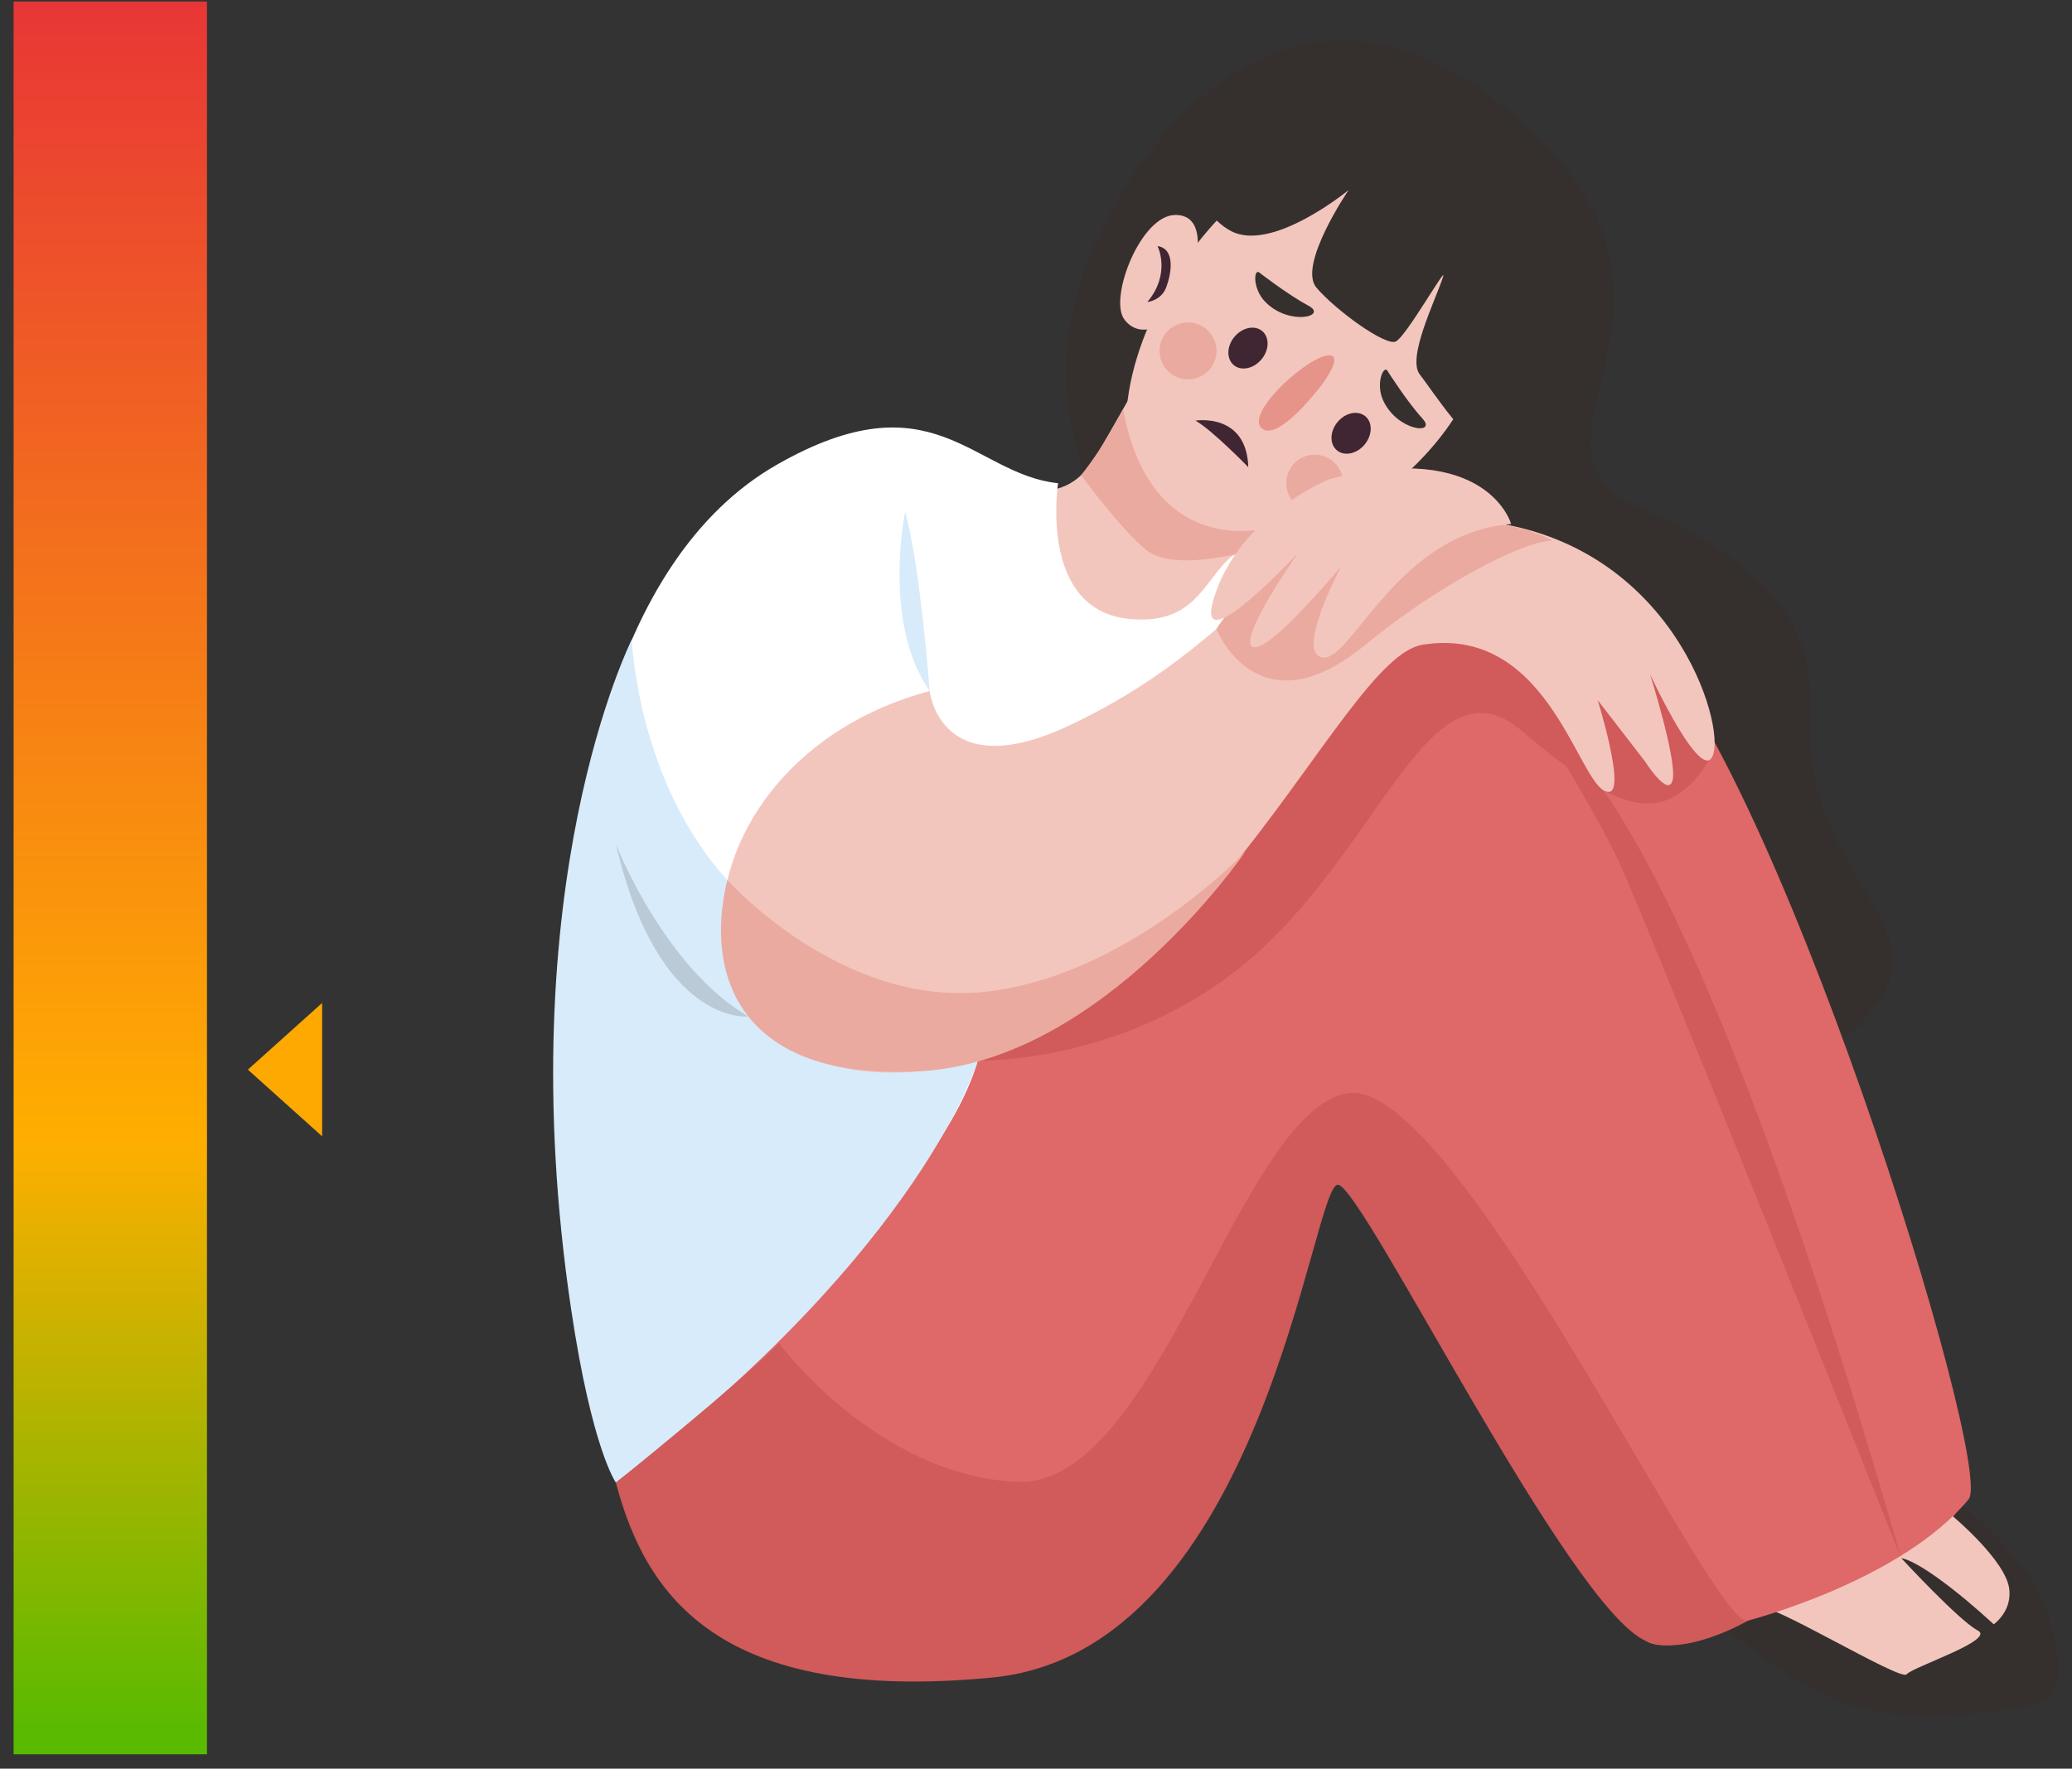 <svg width="130" height="111" viewBox="0 0 130 111" fill="none" xmlns="http://www.w3.org/2000/svg">
<rect x="0" y="0" width="130" height="111" fill="#333333" stroke="none"/>
<rect x="0.854" y="0.096" width="12.132" height="110" fill="url(#paint0_linear_0_4447)"/>
<path d="M15.552 67.129L20.21 62.945L20.21 71.313L15.552 67.129Z" fill="#FEA902"/>
<path d="M110.912 79.97C110.912 79.97 111.066 84.551 114.781 88.558C118.497 92.569 131.95 105.799 125.782 106.094C119.614 106.39 111.896 104.743 108.096 100.246C104.295 95.75 102.826 88.246 102.826 88.246L110.916 79.97H110.912Z" fill="#F3C6BD"/>
<path d="M113.599 78.444C113.599 78.444 114.554 82.41 117.468 87.032C122.369 94.811 133.026 104.435 126.858 104.73C120.69 105.026 114.583 103.217 110.782 98.716C106.982 94.22 105.513 86.716 105.513 86.716L113.603 78.44L113.599 78.444Z" fill="#F3C6BD"/>
<path d="M119.278 97.777C119.278 97.777 122.932 101.731 124.086 102.326C125.239 102.921 119.99 104.617 119.626 105.078C119.262 105.54 110.807 100.372 110.463 100.934C110.119 101.497 107.197 101.306 108.375 102.266C109.552 103.225 113.494 106.714 117.651 107.414C121.807 108.114 128.202 107.244 128.756 106.378C129.311 105.511 121.475 98.17 119.274 97.781L119.278 97.777Z" fill="#35302E"/>
<path d="M122.532 95.167C122.532 95.167 125.879 97.964 126.065 99.744C126.251 101.525 124.531 102.306 124.531 102.306C124.531 102.306 127.943 107.434 128.76 106.374C129.578 105.313 129.088 101.618 127.376 99.024C125.579 96.3 123.062 94.459 123.062 94.459L122.536 95.167H122.532Z" fill="#35302E"/>
<path d="M69.562 13.519C69.562 13.519 79.044 -5.96 94.667 6.934C109.172 18.905 93.78 27.971 102.915 31.885C112.64 36.053 113.814 40.51 113.595 45.35C113.106 56.261 124.648 58.677 114.587 66.076C111.632 68.249 106.221 63.963 97.941 56.439C89.664 48.916 93.137 46.054 88.195 46.382C83.254 46.706 58.885 33.391 69.562 13.523V13.519Z" fill="#35302E"/>
<path d="M87.272 10.933C87.272 10.933 94.533 15.979 92.712 22.997C90.891 30.019 78.798 38.474 72.452 31.711C65.733 24.552 79.457 4.534 87.272 10.929V10.933Z" fill="#F3C6BD"/>
<path d="M76.43 14.555C76.43 14.555 73.766 20.031 68.797 28.574C64.239 36.406 54.769 19.893 44.044 34.763C33.323 49.632 37.354 95.592 42.51 97.741C47.666 99.886 68.048 81.249 70.1 74.162C72.156 67.075 83.075 39.097 82.14 36.219C81.205 33.338 76.964 39.324 78.162 34.212C79.36 29.105 85.01 26.603 83.184 24.564C81.355 22.524 76.43 14.555 76.43 14.555Z" fill="#F3C6BD"/>
<path d="M41.584 90.051C41.584 90.051 78.089 35.414 89.231 40.465C100.373 45.516 121.083 93.572 120.35 94.936C119.618 96.3 106.25 104.945 103.23 102.962C100.211 100.979 85.548 72.814 83.411 72.648C81.274 72.487 83.088 103.274 57.404 103.407C48.367 103.456 38.5 97.907 41.58 90.051H41.584Z" fill="#DF6868"/>
<path d="M71.516 51.319C71.516 51.319 93.897 32.387 102.478 39.425C111.058 46.459 125.203 92.05 123.515 94.09C119.261 99.242 109.682 101.703 109.682 101.703C107.253 95.438 97.613 71.175 93.671 66.578C89.729 61.98 70.035 53.019 71.516 51.319Z" fill="#DF6868"/>
<path d="M66.385 30.327C66.385 30.327 65.13 38.348 70.921 38.85C76.713 39.352 75.276 33.621 80.368 34.107C90.571 35.078 88.749 35.361 87.928 37.474C87.106 39.587 58.225 55.699 60.977 60.697C65.636 69.164 48.723 82.94 39.855 92.026C36.634 95.329 27.714 41.185 48.747 29.161C58.569 23.548 61.01 29.76 66.385 30.327Z" fill="white"/>
<path d="M74.936 16.829C74.936 16.829 75.916 13.478 73.743 13.49C71.569 13.502 69.594 18.646 70.513 20.002C71.431 21.358 73.759 20.905 74.936 16.825V16.829Z" fill="#F3C6BD"/>
<path d="M74.406 8.937C74.406 8.937 74.665 13.171 77.255 14.51C79.846 15.85 84.613 11.928 84.613 11.928C84.613 11.928 81.4 16.647 82.594 18.052C83.787 19.456 86.928 21.743 87.576 21.431C88.227 21.119 90.809 16.55 90.542 17.368C90.049 18.881 88.26 22.459 89.081 23.503C89.903 24.547 92.291 28.299 93.193 27.72C94.096 27.142 99.867 19.751 96.31 12.875C92.76 5.999 85.034 2.446 74.406 8.937Z" fill="#35302E"/>
<path d="M82.933 24.151C82.933 24.151 80.282 27.68 79.214 26.923C78.044 26.093 81.598 22.754 83.095 22.35C84.589 21.945 82.933 24.151 82.933 24.151Z" fill="#E69489"/>
<path d="M79.069 17.149C79.069 17.149 80.842 18.521 82.092 19.185C83.343 19.845 80.894 20.484 79.385 18.946C78.543 18.084 78.66 16.72 79.069 17.149Z" fill="#35302E"/>
<path d="M87.086 23.329C87.086 23.329 88.288 25.219 89.243 26.263C90.199 27.308 87.673 27.081 86.779 25.126C86.277 24.033 86.848 22.787 87.086 23.329Z" fill="#35302E"/>
<path d="M72.626 15.441C72.626 15.441 73.492 17.161 71.986 18.954C71.986 18.954 72.86 18.877 73.176 18.019C73.492 17.161 73.763 15.627 72.626 15.441Z" fill="#3F2632"/>
<path d="M75.009 26.397C75.009 26.397 78.215 25.875 78.32 29.319C78.32 29.319 76.098 27.028 75.009 26.397Z" fill="#3F2632"/>
<path d="M79.148 22.552C79.641 21.962 79.66 21.166 79.192 20.776C78.723 20.385 77.944 20.547 77.451 21.137C76.959 21.728 76.94 22.523 77.408 22.914C77.877 23.305 78.656 23.143 79.148 22.552Z" fill="#3F2632"/>
<path d="M85.618 27.899C86.111 27.309 86.13 26.514 85.662 26.123C85.193 25.732 84.414 25.894 83.921 26.484C83.429 27.075 83.41 27.87 83.878 28.261C84.347 28.652 85.126 28.49 85.618 27.899Z" fill="#3F2632"/>
<path d="M74.54 23.811C75.528 23.811 76.329 23.01 76.329 22.022C76.329 21.034 75.528 20.233 74.54 20.233C73.552 20.233 72.751 21.034 72.751 22.022C72.751 23.01 73.552 23.811 74.54 23.811Z" fill="#EBAAA0"/>
<path d="M82.488 32.111C83.476 32.111 84.277 31.311 84.277 30.323C84.277 29.335 83.476 28.534 82.488 28.534C81.5 28.534 80.7 29.335 80.7 30.323C80.7 31.311 81.5 32.111 82.488 32.111Z" fill="#EBAAA0"/>
<path d="M56.793 32.112C56.793 32.112 55.332 39.077 58.327 43.363C58.327 43.363 57.76 35.657 56.793 32.112Z" fill="#D7EBFB"/>
<path d="M39.641 40.153C39.641 40.153 39.984 49.049 45.634 55.225C52.818 63.077 61.35 66.553 61.35 66.553C61.35 66.553 57.954 78.29 38.641 93.046C38.641 93.046 37.143 90.97 35.832 82.159C31.866 55.504 39.636 40.153 39.636 40.153H39.641Z" fill="#D7EBFB"/>
<path d="M96.889 45.836C96.889 45.836 104.854 47.475 119.278 97.777C119.278 97.777 103.138 57.342 101.507 53.942C99.876 50.542 96.889 45.836 96.889 45.836Z" fill="#D15A5A"/>
<path d="M48.88 84.312C48.88 84.312 55.028 92.621 63.823 92.998C72.617 93.374 77.778 69.73 84.549 68.609C91.32 67.488 107.605 102.557 109.682 101.703C109.682 101.703 105.671 104.059 103.23 102.966C98.41 100.805 85.605 74.676 83.966 74.356C82.327 74.036 79.352 103.646 62.212 105.285C45.076 106.924 40.503 100.1 38.641 93.05C38.641 93.05 46.456 86.757 48.877 84.316L48.88 84.312Z" fill="#D15A5A"/>
<path d="M38.645 52.987C38.645 52.987 41.656 60.721 46.958 63.793C46.958 63.793 41.32 64.424 38.645 52.987Z" fill="#BACAD7"/>
<path d="M79.502 33.136C79.502 33.136 72.229 35.204 70.464 25.681C70.464 25.681 69.412 27.826 67.829 29.825C67.829 29.825 70.343 33.261 71.913 34.512C73.483 35.762 77.033 34.852 77.502 34.803C78.623 34.694 79.502 33.136 79.502 33.136Z" fill="#EBAAA0"/>
<path d="M61.35 66.553C61.35 66.553 70.982 66.877 78.866 59.819C86.75 52.76 89.846 41.129 95.431 45.831C101.016 50.534 104.509 52.623 107.52 47.203C107.52 47.203 101.029 34.228 87.92 37.47C74.811 40.712 61.346 66.553 61.346 66.553H61.35Z" fill="#D15A5A"/>
<path d="M58.327 43.363C58.327 43.363 58.967 49.373 67.109 45.52C79.725 39.554 79.781 31.877 92.048 32.621C104.315 33.366 108.091 44.694 107.525 47.208C106.958 49.725 103.522 42.306 103.522 42.306C103.522 42.306 105.157 47.483 104.959 48.855C104.756 50.227 103.214 47.79 103.214 47.79L100.24 43.938C100.24 43.938 102.004 49.596 100.964 49.693C99.103 49.871 97.419 39.142 89.24 40.465C83.938 41.323 75.018 65.606 57.813 67.229C40.608 68.848 41.531 47.875 58.335 43.363H58.327Z" fill="#F3C6BD"/>
<path d="M45.635 55.225C45.635 55.225 52.685 63.162 61.686 62.255C70.691 61.349 78.154 53.428 78.134 53.453C78.114 53.477 69.206 66.549 57.805 67.225C46.404 67.901 44.166 61.191 45.635 55.225Z" fill="#EBAAA0"/>
<path d="M76.316 39.477C76.316 39.477 78.907 46.026 85.649 40.477C89.947 36.94 95.399 33.977 97.382 33.933C97.382 33.933 94.626 32.031 87.22 32.828C79.813 33.625 76.316 39.477 76.316 39.477Z" fill="#EBAAA0"/>
<path d="M83.391 30.08C83.391 30.08 77.721 32.342 76.142 37.596C74.9 41.74 81.44 34.706 81.44 34.706C81.44 34.706 77.632 40.117 78.595 40.594C79.558 41.072 84.152 35.531 84.152 35.531C84.152 35.531 81.205 41.06 83.006 41.266C84.807 41.473 87.733 33.423 94.812 32.885C94.812 32.885 93.323 27.542 83.387 30.076L83.391 30.08Z" fill="#F3C6BD"/>
<defs>
<linearGradient id="paint0_linear_0_4447" x1="6.92" y1="0.096" x2="6.92" y2="110.096" gradientUnits="userSpaceOnUse">
<stop stop-color="#E83636"/>
<stop offset="0.65" stop-color="#FFAE00"/>
<stop offset="0.985" stop-color="#5ABA00"/>
</linearGradient>
</defs>
</svg>
